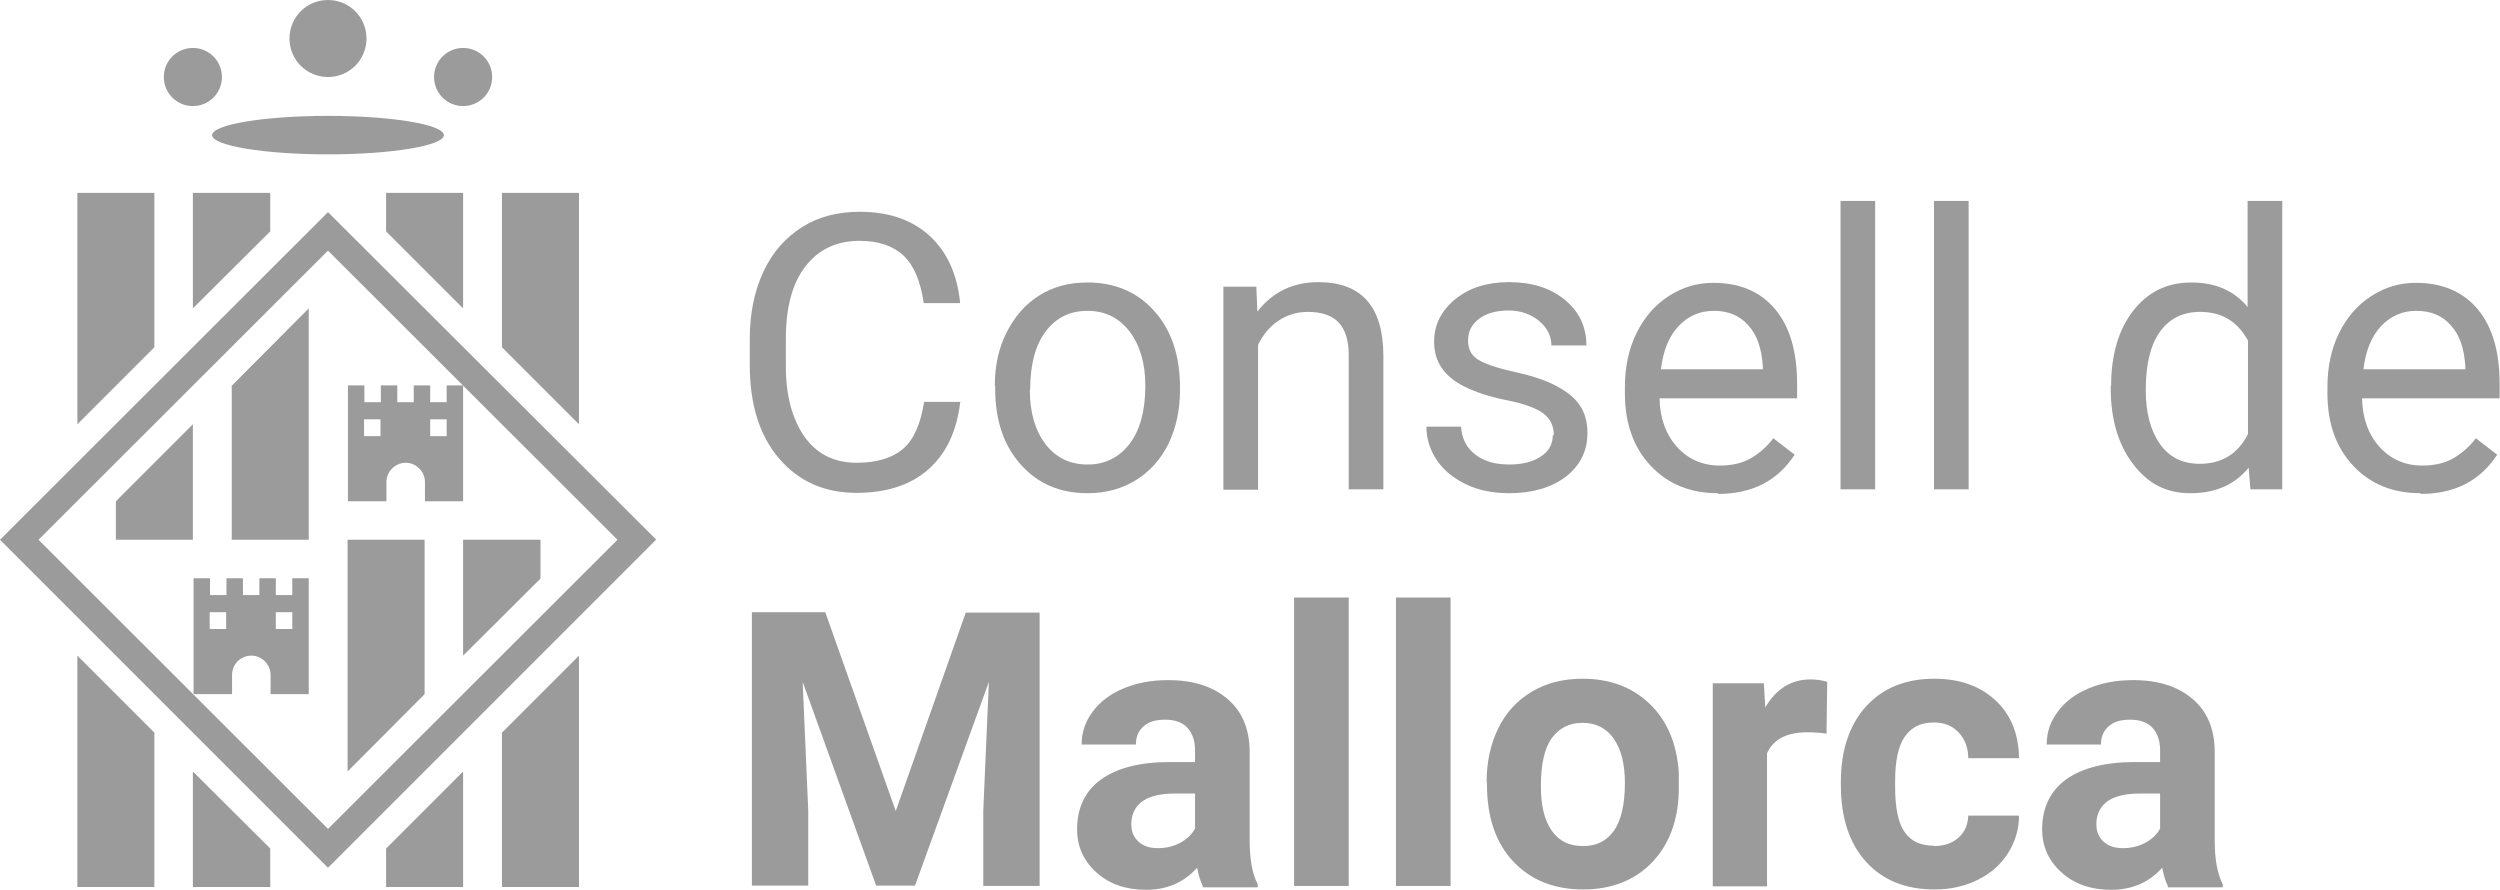 <?xml version="1.0" encoding="UTF-8"?> <svg xmlns="http://www.w3.org/2000/svg" id="Capa_2" data-name="Capa 2" viewBox="0 0 71.42 25.42"><defs><style> .cls-1 { fill: #9c9b9b; } </style></defs><g id="Capa_1-2" data-name="Capa 1"><g><path id="svg_1" data-name="svg 1" class="cls-1" d="M8.35,17.97h-.47v-.48h.47v.48ZM6.46,17.97h-.47v-.48h.47v.48ZM8.82,19.83v-3.31h-.47v.48h-.47v-.48h-.47v.48h-.47v-.48h-.47v.48h-.47v-.48h-.47v3.31h1.1v-.55c0-.31.25-.55.55-.55s.55.25.55.55v.55h1.1Z"></path><path id="svg_2" data-name="svg 2" class="cls-1" d="M12.76,12.46h-.47v-.48h.47v.48ZM10.87,12.46h-.47v-.48h.47v.48ZM13.23,14.32v-3.31h-.47v.48h-.47v-.48h-.47v.48h-.47v-.48h-.47v.48h-.47v-.48h-.47v3.31h1.1v-.55c0-.3.25-.55.55-.55s.55.25.55.55v.55h1.1Z"></path><path id="svg_3" data-name="svg 3" class="cls-1" d="M9.37,2.2c.61,0,1.1-.49,1.1-1.1s-.49-1.1-1.1-1.1-1.1.49-1.1,1.1c0,.61.49,1.1,1.1,1.1"></path><path id="svg_4" data-name="svg 4" class="cls-1" d="M13.23,3.03c.46,0,.83-.37.83-.83s-.37-.83-.83-.83-.83.37-.83.83c0,.46.37.83.83.83"></path><path id="svg_5" data-name="svg 5" class="cls-1" d="M5.51,3.03c.46,0,.83-.37.83-.83s-.37-.83-.83-.83-.83.37-.83.83c0,.46.37.83.83.83"></path><path id="svg_6" data-name="svg 6" class="cls-1" d="M9.37,4.41c1.83,0,3.31-.25,3.31-.55s-1.48-.55-3.31-.55-3.31.25-3.31.55,1.48.55,3.31.55"></path><polygon id="svg_7" data-name="svg 7" class="cls-1" points="2.21 5.51 2.21 12.12 4.41 9.92 4.41 5.51 2.21 5.51"></polygon><polygon id="svg_8" data-name="svg 8" class="cls-1" points="5.51 5.51 5.51 8.81 7.72 6.61 7.72 5.51 5.51 5.51"></polygon><polygon id="svg_9" data-name="svg 9" class="cls-1" points="11.03 5.51 11.03 6.61 13.23 8.81 13.23 5.51 11.03 5.51"></polygon><polygon id="svg_10" data-name="svg 10" class="cls-1" points="14.34 5.51 14.34 9.92 16.54 12.12 16.54 5.51 14.34 5.51"></polygon><polygon id="svg_11" data-name="svg 11" class="cls-1" points="2.21 18.73 2.21 25.34 4.41 25.34 4.41 20.93 2.21 18.73"></polygon><polygon id="svg_12" data-name="svg 12" class="cls-1" points="5.51 22.04 5.51 25.34 7.72 25.34 7.72 24.24 5.51 22.04"></polygon><polygon id="svg_13" data-name="svg 13" class="cls-1" points="11.03 25.34 13.23 25.34 13.23 22.04 11.03 24.24 11.03 25.34"></polygon><polygon id="svg_14" data-name="svg 14" class="cls-1" points="14.34 25.34 16.54 25.34 16.54 18.73 14.34 20.93 14.34 25.34"></polygon><path id="svg_15" data-name="svg 15" class="cls-1" d="M9.37,7.16l8.27,8.26-8.27,8.26L1.1,15.42,9.37,7.16ZM18.75,15.42L9.37,6.06,0,15.42l9.37,9.37,9.37-9.37Z"></path><polygon id="svg_16" data-name="svg 16" class="cls-1" points="3.31 14.32 3.31 15.42 5.51 15.42 5.51 12.12 3.31 14.32"></polygon><polygon id="svg_17" data-name="svg 17" class="cls-1" points="6.62 15.42 8.82 15.42 8.82 8.81 6.62 11.02 6.62 15.42"></polygon><polygon id="svg_18" data-name="svg 18" class="cls-1" points="9.93 15.42 9.93 22.04 12.13 19.83 12.13 15.42 9.93 15.42"></polygon><polygon id="svg_19" data-name="svg 19" class="cls-1" points="13.23 15.42 13.23 18.73 15.44 16.53 15.44 15.42 13.23 15.42"></polygon><path id="svg_20" data-name="svg 20" class="cls-1" d="M27.43,11.5c-.1.83-.4,1.46-.91,1.91-.51.45-1.2.67-2.05.67-.92,0-1.66-.33-2.22-.99-.56-.66-.83-1.55-.83-2.66v-.75c0-.73.13-1.36.39-1.92s.63-.97,1.1-1.27,1.03-.44,1.65-.44c.83,0,1.5.23,2,.69.5.46.79,1.1.87,1.92h-1.04c-.09-.62-.28-1.08-.58-1.36-.3-.28-.72-.42-1.25-.42-.66,0-1.17.24-1.55.73s-.56,1.18-.56,2.08v.76c0,.85.18,1.52.53,2.02s.85.75,1.49.75c.57,0,1.01-.13,1.32-.39.31-.26.51-.71.61-1.35h1.04Z"></path><path id="svg_21" data-name="svg 21" class="cls-1" d="M28.42,11.02c0-.57.11-1.08.34-1.53s.53-.8.93-1.05.85-.37,1.37-.37c.79,0,1.43.27,1.92.82s.73,1.28.73,2.18v.07c0,.57-.11,1.07-.32,1.52-.22.45-.53.8-.93,1.05s-.86.38-1.39.38c-.79,0-1.42-.27-1.91-.82s-.73-1.27-.73-2.17v-.07h0ZM29.42,11.14c0,.64.15,1.16.45,1.55s.7.58,1.2.58.9-.2,1.2-.59c.3-.39.45-.95.45-1.66,0-.64-.15-1.15-.45-1.55-.3-.39-.7-.59-1.2-.59s-.89.19-1.19.58-.45.95-.45,1.67Z"></path><path id="svg_22" data-name="svg 22" class="cls-1" d="M35.89,8.17l.03.73c.44-.56,1.02-.84,1.74-.84,1.23,0,1.85.69,1.86,2.08v3.84h-.99v-3.84c0-.42-.1-.73-.29-.93s-.48-.3-.88-.3c-.32,0-.6.09-.85.26s-.43.4-.57.68v4.14h-.99v-5.8h.94,0Z"></path><path id="svg_23" data-name="svg 23" class="cls-1" d="M44.39,12.44c0-.27-.1-.48-.3-.63-.2-.15-.55-.28-1.06-.38s-.9-.24-1.2-.39-.51-.33-.65-.54-.21-.45-.21-.74c0-.48.2-.88.6-1.21s.92-.49,1.54-.49c.66,0,1.19.17,1.6.51s.61.77.61,1.3h-1c0-.27-.12-.51-.35-.7s-.52-.3-.87-.3-.64.08-.85.24-.31.36-.31.62c0,.24.09.42.28.54s.53.24,1.03.35.9.24,1.2.4.54.34.68.56c.15.22.22.48.22.79,0,.52-.21.93-.62,1.25-.41.31-.95.47-1.61.47-.46,0-.88-.08-1.23-.25s-.64-.39-.84-.69-.3-.61-.3-.96h.99c.02.33.15.6.4.79.25.2.58.29.98.29.38,0,.68-.08.9-.23.23-.15.34-.35.34-.61h0Z"></path><path id="svg_24" data-name="svg 24" class="cls-1" d="M49.08,14.09c-.79,0-1.43-.26-1.92-.78-.49-.52-.74-1.21-.74-2.07v-.18c0-.58.11-1.09.33-1.54.22-.45.53-.81.92-1.06.4-.26.82-.38,1.28-.38.75,0,1.34.25,1.76.75s.63,1.21.63,2.14v.41h-3.93c.01.57.18,1.03.5,1.39.32.35.73.53,1.22.53.35,0,.65-.07.89-.21s.46-.33.64-.57l.61.47c-.49.75-1.22,1.12-2.19,1.12h0ZM48.96,8.88c-.4,0-.74.15-1.01.44-.27.29-.44.7-.5,1.23h2.91v-.08c-.03-.5-.16-.9-.41-1.17-.24-.28-.57-.42-.99-.42Z"></path><path id="svg_25" data-name="svg 25" class="cls-1" d="M53.57,13.98h-.99V5.74h.99v8.24Z"></path><path id="svg_26" data-name="svg 26" class="cls-1" d="M56.24,13.98h-.99V5.74h.99v8.24Z"></path><path id="svg_27" data-name="svg 27" class="cls-1" d="M60.31,11.03c0-.89.21-1.61.63-2.15s.97-.81,1.66-.81,1.22.23,1.61.7v-3.03h.99v8.24h-.91l-.05-.62c-.4.49-.95.73-1.66.73s-1.22-.28-1.64-.83-.64-1.27-.64-2.16v-.08h0ZM61.3,11.14c0,.66.14,1.17.41,1.55s.65.56,1.13.56c.63,0,1.09-.28,1.38-.85v-2.67c-.3-.55-.75-.82-1.37-.82-.49,0-.87.19-1.14.56s-.41.93-.41,1.67h0Z"></path><path id="svg_28" data-name="svg 28" class="cls-1" d="M69.15,14.09c-.79,0-1.43-.26-1.92-.78-.49-.52-.74-1.21-.74-2.07v-.18c0-.58.11-1.09.33-1.54.22-.45.53-.81.92-1.06.4-.26.82-.38,1.28-.38.75,0,1.34.25,1.76.75s.63,1.21.63,2.14v.41h-3.93c.01.57.18,1.03.5,1.39.32.35.73.53,1.22.53.35,0,.65-.07.89-.21s.46-.33.64-.57l.61.47c-.49.75-1.22,1.12-2.19,1.12ZM69.03,8.88c-.4,0-.74.15-1.01.44-.27.29-.44.7-.5,1.23h2.91v-.08c-.03-.5-.16-.9-.41-1.17-.24-.28-.57-.42-.99-.42Z"></path><path id="svg_29" data-name="svg 29" class="cls-1" d="M23.58,17.5l2.01,5.67,2-5.67h2.11v7.81h-1.61v-2.14l.16-3.69-2.11,5.82h-1.11l-2.1-5.82.16,3.68v2.14h-1.61v-7.81h2.1Z"></path><path id="svg_30" data-name="svg 30" class="cls-1" d="M34.36,25.31c-.07-.14-.12-.31-.16-.52-.38.42-.86.63-1.46.63-.57,0-1.04-.16-1.41-.49-.37-.33-.56-.74-.56-1.24,0-.61.23-1.09.68-1.42.46-.33,1.11-.5,1.98-.5h.71v-.33c0-.27-.07-.48-.21-.64s-.36-.24-.65-.24c-.26,0-.47.06-.61.19-.15.13-.22.3-.22.52h-1.55c0-.34.1-.65.31-.93.21-.29.5-.51.88-.67s.8-.24,1.28-.24c.72,0,1.28.18,1.7.54s.63.86.63,1.52v2.52c0,.55.08.97.23,1.25v.09h-1.57s0,0,0,0ZM33.08,24.23c.23,0,.44-.05.63-.15s.34-.24.43-.41v-1h-.58c-.78,0-1.19.27-1.24.8v.09c0,.19.06.35.2.48.14.13.32.19.56.19h0Z"></path><path id="svg_31" data-name="svg 31" class="cls-1" d="M38.53,25.31h-1.56v-8.24h1.56v8.24Z"></path><path id="svg_32" data-name="svg 32" class="cls-1" d="M41.44,25.31h-1.56v-8.24h1.56v8.24Z"></path><path id="svg_33" data-name="svg 33" class="cls-1" d="M42.47,22.35c0-.58.11-1.09.33-1.54s.54-.8.96-1.05.9-.37,1.45-.37c.78,0,1.42.24,1.92.72.5.48.77,1.13.83,1.95v.4c.01.89-.24,1.61-.73,2.14s-1.16.81-2,.81-1.5-.27-2-.8-.75-1.27-.75-2.19v-.07h0ZM44.02,22.46c0,.55.1.97.31,1.27s.5.44.89.44.67-.14.88-.43.32-.75.32-1.38c0-.54-.11-.96-.32-1.26-.21-.3-.51-.45-.89-.45s-.67.15-.88.44-.31.75-.31,1.37h0Z"></path><path id="svg_34" data-name="svg 34" class="cls-1" d="M52.19,20.96c-.21-.03-.4-.04-.56-.04-.59,0-.97.2-1.15.6v3.8h-1.55v-5.8h1.46l.04.69c.31-.53.74-.8,1.29-.8.17,0,.33.02.48.07l-.02,1.49h0Z"></path><path id="svg_35" data-name="svg 35" class="cls-1" d="M55.25,24.17c.29,0,.52-.08.7-.24.18-.16.27-.37.28-.63h1.45c0,.39-.11.75-.32,1.08s-.5.58-.87.76-.77.27-1.22.27c-.83,0-1.48-.26-1.96-.79s-.72-1.26-.72-2.19v-.1c0-.89.24-1.61.71-2.14.48-.53,1.13-.8,1.96-.8.73,0,1.31.21,1.75.62s.66.96.67,1.65h-1.45c0-.3-.1-.55-.28-.74s-.41-.28-.71-.28c-.36,0-.63.13-.82.4s-.28.69-.28,1.28v.16c0,.6.09,1.03.27,1.29s.46.39.83.39h0Z"></path><path id="svg_36" data-name="svg 36" class="cls-1" d="M61.93,25.31c-.07-.14-.12-.31-.16-.52-.38.42-.86.63-1.46.63-.57,0-1.04-.16-1.41-.49-.37-.33-.56-.74-.56-1.24,0-.61.23-1.09.68-1.42.46-.33,1.11-.5,1.98-.5h.71v-.33c0-.27-.07-.48-.21-.64s-.36-.24-.65-.24c-.26,0-.47.06-.61.19-.15.13-.22.3-.22.52h-1.55c0-.34.1-.65.31-.93.21-.29.5-.51.88-.67s.8-.24,1.28-.24c.72,0,1.28.18,1.7.54s.63.86.63,1.52v2.52c0,.55.08.97.23,1.25v.09h-1.57s0,0,0,0ZM60.65,24.23c.23,0,.44-.05.63-.15s.34-.24.43-.41v-1h-.58c-.78,0-1.19.27-1.24.8v.09c0,.19.06.35.2.48.14.13.32.19.56.19h0Z"></path></g></g></svg> 